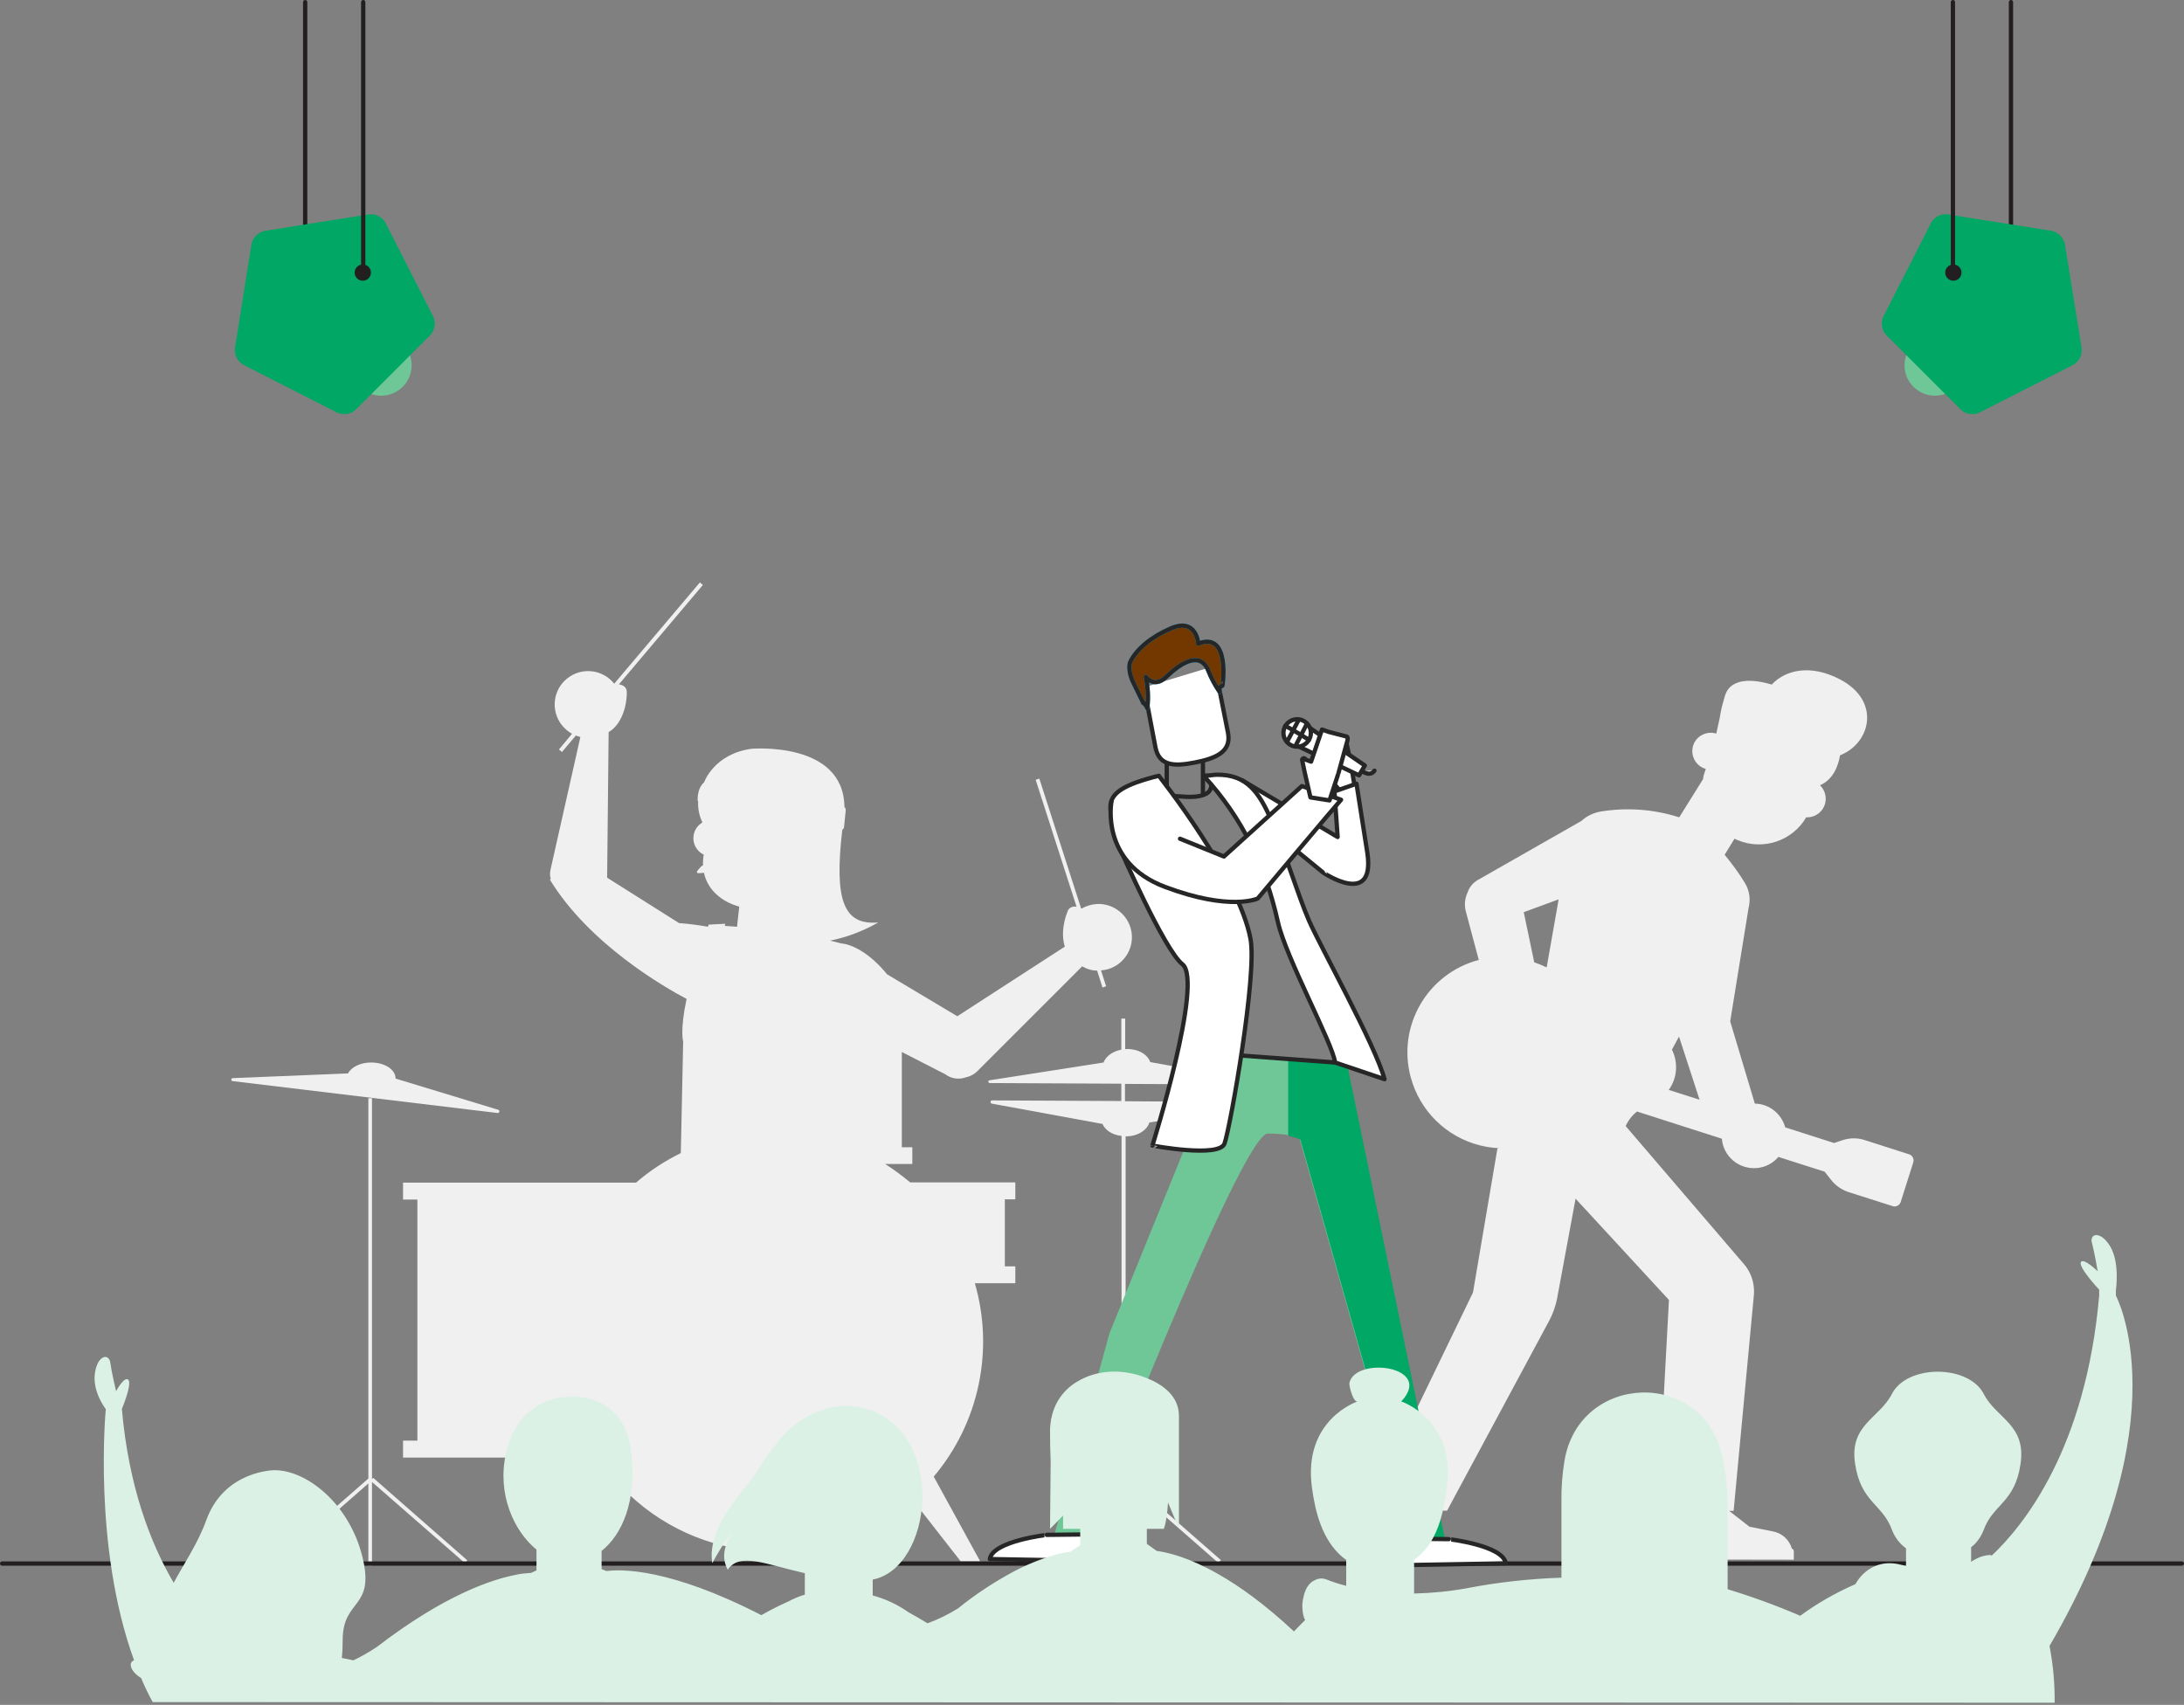 <?xml version="1.0" encoding="UTF-8"?> <!-- Generator: Adobe Illustrator 26.1.0, SVG Export Plug-In . SVG Version: 6.00 Build 0) --> <svg xmlns="http://www.w3.org/2000/svg" xmlns:xlink="http://www.w3.org/1999/xlink" version="1.1" id="Illustratie" x="0px" y="0px" viewBox="0 0 1019.8 796.2" style="enable-background:new 0 0 1019.8 796.2;" xml:space="preserve"><rect x="0" y="0" width="1019.8" height="796.2" fill="#808080" stroke="none"/> <style type="text/css"> .st0{fill:#F0F0F0;} .st1{fill:none;stroke:#231F20;stroke-width:2;stroke-linecap:round;stroke-linejoin:round;} .st2{fill:#6FC696;} .st3{fill:#00A765;stroke:#00A765;stroke-width:2;stroke-linecap:round;stroke-linejoin:round;} .st4{fill:#231F20;} .st5{fill:#FFFFFF;stroke:#262626;stroke-width:2;stroke-linecap:round;stroke-linejoin:round;} .st6{fill:#6FC696;stroke:#6FC696;stroke-miterlimit:10;} .st7{fill:#733700;stroke:#13B1E2;stroke-width:2;stroke-linecap:round;stroke-linejoin:round;} .st8{fill:none;stroke:#262626;stroke-width:2;stroke-linecap:round;stroke-linejoin:round;} .st9{fill:#DBF1E5;} </style> <path class="st0" d="M413.3,543.6H426v-7.8h-4.9v-44.5l20.3,10.4c2.8,2.1,6.4,2.6,9.7,1.4c1.9-0.4,3.6-1.3,5-2.6l49.2-49.2 c0.6,0.3,1.2,0.6,1.8,0.9c1.7,0.7,3.4,1.1,5.2,1.1l2.5,7.9l1.7-0.6l-2.4-7.4c8.6-0.6,15-8.1,14.4-16.6s-8.1-15-16.6-14.4 c-2.4,0.2-4.7,0.9-6.8,2.1l-0.3-0.1l-19.5-60.6l-1.7,0.6l19.1,59.3c-1.9-0.5-3.8,0.5-4.3,2.4c-2.3,5.9-2.6,11.7-1.2,16.2L447,474.6 L414.2,455c-8.3-10.2-16.6-14-21.3-14.4l-5.3-1.3c7.9-1.6,15.5-4.5,22.5-8.5c-16.3,1.4-20.6-10.4-16.8-43.3c0.4-0.2,0.7-0.6,0.8-1.1 l0.8-7.8c0.1-0.7-0.2-1.3-0.6-1.8c-0.4-30.9-43.5-27.1-43.5-27.1c-17.5,2.5-22,15.6-22,15.6l0,0c-3.6,3.2-3,8.9-3,8.9h0.2 c-0.2,3.4,0.5,6.8,2,9.9c-4.1,2.4-5.4,7.6-3.1,11.6c0.9,1.5,2.1,2.7,3.7,3.4l-0.2,1.4c-0.1,1.2-0.2,2.3-0.1,3.5 c-0.8,0.5-1.5,1.2-2.1,2l-0.7,0.9c-0.3,0.5,0.2,1,0.8,0.9l2.4-0.2c1.7,7.9,8.1,13.5,16.5,15.8l-1,8.9c0,0.2,0,0.3,0,0.5l-5.8-0.4 l0.3-1l-7.6,0.4h-0.2l-0.3,1l-1.2-0.2c-4.1-0.7-8.2-1.2-12.3-1.5l-33.6-21.2l0.7-68c5-2.9,8.3-9.9,8.5-18.3c0.1-2.8-1.8-3.7-3.7-4 l39.2-46.4l-1.4-1.2l-40,47.3c-5.3-6.7-15.1-7.9-21.9-2.5c-6.7,5.3-7.9,15.1-2.5,21.9c1.3,1.6,2.9,3,4.7,4L261,350l1.4,1.2l6.5-7.7 c0.7,0.3,1.4,0.5,2.1,0.7l-14,62.2c-0.3,1.4-0.2,2.9,0.2,4.2l-0.5,0.1c18.4,30.3,54,50.6,63.9,55.8c-3.2,14.9-1.6,19.9-1.6,19.9 l-1.1,52.1c-7.5,3.7-14.6,8.3-20.9,13.8H188.2v7.9h6.7v112.6h-6.7v7.9h91.1c1.3,2,2.8,4,4.3,6l-23.5,42.5h9.1l24.5-31.3 c36.8,34.8,94.2,35.7,132.1,2.1l22.8,29.2h9.1L436,689.6c21.1-25,28.3-58.9,19.2-90.3h18.9v-7.9h-4.9v-31.3h4.9v-7.9H425 C421.3,549.1,417.4,546.2,413.3,543.6z M330.5,383.1l0.1-0.1L330.5,383.1L330.5,383.1z"></path> <polygon class="st0" points="173.7,690.8 173.7,512.9 172,512.9 172,690.5 128.3,728.7 129.5,730 172,692.8 172,731.1 173.7,731.1 173.7,692.1 217.1,730 218.2,728.7 174.3,690.2 "></polygon> <path class="st0" d="M232.7,518.3l-48-14.6v-0.1c0-4.1-5.1-7.4-11.4-7.4c-5,0-9.2,2.1-10.8,5.1l-53.8,2.2c-0.4,0-0.7,0.3-0.7,0.7 c0,0.4,0.3,0.7,0.7,0.7l123.7,14.9c0.4,0,0.7-0.3,0.8-0.7C233.2,518.7,233,518.4,232.7,518.3z"></path> <path class="st0" d="M587.7,514.7l-62.4-0.4v-8.1l61.4,0.3c0.4,0,0.7-0.3,0.7-0.7c0-0.4-0.3-0.7-0.6-0.7l-49.7-9.1 c-1.2-3.4-5.2-6.1-10.9-6.1c-0.3,0-0.6,0-0.8,0.1v-14.3h-1.8v14.5c-4.3,0.8-7.3,3.3-8.3,6l-53.2,8.3c-0.4,0-0.7,0.4-0.6,0.7 s0.4,0.7,0.7,0.6l0,0l61.4,0.3v8.1l-60.4-0.3c-0.4,0-0.7,0.4-0.7,0.8c0,0.3,0.3,0.6,0.6,0.7l51.7,9.5c1.2,2.8,4.4,5.1,8.9,5.6v159.9 l-43.6,38.2l1.2,1.3l42.5-37.2V731h1.8v-39l43.3,37.9l1.2-1.3l-44-38.5l-0.5,0.6v-160h0.1c5.8,0,10-3.1,11-6.5l51.3-8 c0.4,0,0.7-0.3,0.7-0.7S588.1,514.7,587.7,514.7z"></path> <path class="st0" d="M637.2,728.3H676v-3.9c0-0.8-0.4-1.4-0.9-1.4h-0.8c0-3-1.2-8.8-7-17.6l8.4,0.1l48-89.3c1.5-3,2.6-6.1,3.3-9.4 l8.7-47l43.6,47.3l-5.3,98.5h3.9l-1.2,17.4h-0.6v5.3l61.5,0.1v-3.9c0-0.6-0.4-1.1-0.9-1.3c-1.2-4.1-4.6-7.2-8.8-8l-11-2.2l-9.5-7.4 h2.1l9.5-101.2c0.3-4.9-1.2-9.8-4.3-13.6l-55.6-64.9c1.2-2.7,3-5,5.3-6.8l39.6,12.7c0.7,8.3,8,14.4,16.3,13.7 c3.9-0.3,7.6-2.2,10.1-5.2l21.6,6.9l0,0l3,3.8c2.1,2.7,4.9,4.6,8.1,5.7l20.7,6.6c1.5,0.5,3.2-0.4,3.7-1.9l5.9-18.6 c0.5-1.5-0.4-3.2-1.9-3.7l-20.9-6.7c-3.4-1.1-7-1-10.3,0.1l-3.9,1.3l-22.8-7.3c-1.8-6.5-7.6-11-14.2-11.1L807.9,477l8.6-53.1 c1-3.9,0.4-8-1.7-11.5c-2.8-4.6-6-9-9.5-13.2l4.6-7.5c0.2,0.1,0.5,0.2,0.7,0.3l0.9,0.4c11.8,4.9,25.5,0.3,31.9-10.7 c4.8,0.2,8.8-3.4,9.1-8.2c0.1-2.5-0.8-4.9-2.6-6.7v-0.1c5.9-2.6,8.4-8.6,9.3-14c0.3-0.1,0.7-0.2,1-0.4c13.4-6,17.8-25-0.8-34.9 c-13.7-7.3-25.6-4.7-32.1,2.3c-6.3-1.9-18.8-4.3-21.8,5.1c-0.3,1.1-0.7,2.3-1,3.5l0,0c-0.7,2.5-1.2,5.1-1.6,7.5l-1.5,6.8 c-4.5-1.4-9.4,1.1-10.8,5.6c-1.3,4.2,0.8,8.8,4.8,10.5c0.4,0.1,0.7,0.3,1.1,0.4c-0.6,1.6-1.1,3.2-1.3,4.8l-11.1,17.8 c-11.9-3.8-24.4-4.7-36.7-2.7c-3.4,0.6-6.5,2.1-9,4.4L690,411c-2.3,1.3-4,3.5-4.8,6c-1.3,2.8-1.5,5.9-0.7,8.8l6,22.5 c-23.9,6.3-38.2,30.8-31.8,54.7c4.2,15.7,16.5,27.9,32.3,31.9c2.9,0.7,5.9,1.2,8.8,1.3l-0.6,0.2l-11.4,67.2l-49,101.3l8,0.1 c-1.9,3-6.9,11.2-7.7,17.8h-0.3c-0.8,0-1.4,0.6-1.4,1.4l0,0L637.2,728.3z M793.6,513.6l-14.4-4.6c4-5.5,4.5-12.8,1.5-18.8l3.3-6.1 l0,0L793.6,513.6z M711.5,426l16.3-6l-5.6,31.8c-1.9-0.9-3.8-1.7-5.8-2.4L711.5,426z"></path> <line class="st1" x1="939" y1="1" x2="939" y2="126.9"></line> <circle class="st2" cx="903.5" cy="170.6" r="14.2"></circle> <path class="st3" d="M963.2,114.2c-0.6-2.7-2.7-4.8-5.3-5.4l-48.6-7.7c-2.7-0.3-5.4,1-6.7,3.4l-22.3,43.8c-1.1,2.5-0.7,5.4,1.2,7.5 l34.8,34.8c2,1.9,5,2.3,7.5,1.2l43.8-22.3c2.4-1.4,3.7-4,3.4-6.8L963.2,114.2z"></path> <line class="st1" x1="911.9" y1="1" x2="911.9" y2="126.9"></line> <circle class="st4" cx="912.1" cy="127.3" r="3.8"></circle> <line class="st1" x1="142.5" y1="1" x2="142.5" y2="126.9"></line> <circle class="st2" cx="178" cy="170.6" r="14.2"></circle> <path class="st3" d="M118.4,114.2c0.6-2.7,2.7-4.8,5.4-5.4l48.6-7.7c2.7-0.3,5.4,1,6.7,3.4l22.3,43.8c1.1,2.5,0.7,5.4-1.2,7.5 l-34.8,34.8c-2,1.9-5,2.3-7.5,1.2l-43.8-22.3c-2.4-1.4-3.7-4-3.4-6.8L118.4,114.2z"></path> <line class="st1" x1="169.6" y1="1" x2="169.6" y2="126.9"></line> <circle class="st4" cx="169.4" cy="127.3" r="3.8"></circle> <path class="st5" d="M621.4,346.5l6.4-1.4c0.5,0,0.7,0.8,0.9,1.7c0.6,2.7,2.3,11,2.3,11l1.6,10l-6.4,2.1l-6-7.1l-2.6-3.2 c-0.1-0.3,0-0.6,0.3-0.8c0.2-0.1,0.5,0,0.7,0.2l2.2-0.2l-1.7-11.7L621.4,346.5z"></path> <path class="st5" d="M638.5,398.5l-5.1-32.5l-10.3,3.6l1.5,21.3L580,364.4l0,0c4.4,2.3,17.7,26.6,17.7,26.6l20,16.4 C617.7,407.4,642.2,424.1,638.5,398.5z"></path> <path class="st6" d="M491.6,721.3l12.4,1.5c0,0,74.9-193.9,87.8-193.9s15.5,2.7,15.5,2.7l54.3,191.8l12.3,0.2l-46.6-226.2l-56.2-3.9 l-52.6,129.4L491.6,721.3z"></path> <path class="st3" d="M628.1,497.5l-25.6-1.8v34c4.5,0.8,5.6,2,5.6,2l54.3,191.8l12.3,0.3L628.1,497.5z"></path> <line class="st1" x1="1" y1="730.2" x2="1018.8" y2="730.2"></line> <path class="st5" d="M703.1,730.1l-45.3,0.8l0.2-12.3l18.5,0.2C676.4,718.8,701.9,721.7,703.1,730.1z"></path> <path class="st5" d="M462.2,728.1l45.3,0.8l-0.2-12.3l-18.5,0.2C488.9,716.8,463.4,719.7,462.2,728.1z"></path> <path class="st5" d="M596.7,430.6c3.7,16.6,25.8,57.1,26.7,65.6l23.1,7.8c-4.2-15.7-30-62-35.2-73.9c-5.1-11.7-11.2-31.9-17.3-46.2 s-12-22.1-25.5-22.1c-2.6,0-2.8,0.5-6.6,0.4C580.2,382,590.9,404.6,596.7,430.6z"></path> <path class="st5" d="M571.8,534c2.8-8.2,15.3-79,12.1-95.6c-5.5-29.2-42.7-75.9-42.8-76.1c-32.4,8-21.4,15.4-18.3,33.6 c0,0,20.8,47.7,29.3,54.4c10.1,7.9-14,84.7-14,84.7S569.5,540.9,571.8,534z"></path> <path class="st5" d="M519,374.3c0,0-5.6,28.4,25,39.9s43.3,5.4,43.3,5.4s37.6-44.8,38.9-46.1l-18.3-6.4L571.5,400l-20.5-8.3"></path> <path class="st5" d="M561.7,350.6v20.3"></path> <path class="st5" d="M544.8,366.7v-16.2"></path> <path class="st5" d="M567.2,311l6.2,31.2c1.8,9.2-6.3,12.1-15.5,13.9l0,0c-9.2,1.8-16.7,1.9-18.4-7.2l-5.3-27.9"></path> <path class="st7" d="M559.5,300.6c0,0-0.7-12.2-12.6-7.2c-9,3.8-16.1,9.6-19,15.5c-1.3,2.5-0.1,7.2,1.4,10.1l4.6,9.4l0.7,0.2 c0.5,1.5,0.4,0.3,1.1,2.1c0.6-4.9,0.3-9.8-0.7-14.6c1.4,1.7,4.8,4.6,9.7-0.1c6.2-6,15.4-12.2,19.4-3.1l0,0c1.4,3.6,3.2,7,5.4,10.2 c-0.1-0.7-0.1-1.3-0.2-2l1.5-0.9C570.9,320.2,574.6,294.6,559.5,300.6z"></path> <path class="st8" d="M559.5,300.6c0,0-0.7-12.2-12.6-7.2c-9,3.8-16.1,9.6-19,15.5c-1.3,2.5-0.1,7.2,1.4,10.1l4.6,9.4l0.7,0.2 c0.5,1.5,0.4,0.3,1.1,2.1c0.6-4.9,0.3-9.8-0.7-14.6c1.4,1.7,4.8,4.6,9.7-0.1c6.2-6,15.4-12.2,19.4-3.1l0,0c1.4,3.6,3.2,7,5.4,10.2 c-0.1-0.7-0.1-1.3-0.2-2l1.5-0.9C570.9,320.2,574.6,294.6,559.5,300.6z"></path> <path class="st8" d="M548.2,371.6c0.2-0.1,17.7,3.2,17.4-5.1"></path> <line class="st8" x1="580.3" y1="493" x2="623.4" y2="496.2"></line> <polygon class="st5" points="637.3,357.5 634.6,362.1 603,347 608.3,337.7 "></polygon> <circle class="st5" cx="605.7" cy="342.3" r="6.4"></circle> <path class="st5" d="M636,360.1c0,0,3.7,2.9,5.8-0.2"></path> <path class="st5" d="M620.4,341.8l8.5,2.2c0.6,0.3,0.4,1.4,0.1,2.5c-1,3.6-4,14.5-4,14.5c0.1-0.2-4.2,12.8-4.2,12.8l-8.9-1.4 l-2.8-12.2l-1.1-5.4c0.1-0.4,0.5-0.7,0.9-0.7c0.3,0,0.6,0.3,0.6,0.6l2.7,1l5.1-15L620.4,341.8z"></path> <line class="st8" x1="610.2" y1="338.1" x2="604.9" y2="348.4"></line> <line class="st8" x1="606.4" y1="336.2" x2="601.1" y2="346.2"></line> <path class="st5" d="M600.1,339.1c0.5-0.2,11.1,6.4,11.1,6.4"></path> <path class="st9" d="M959.4,795.2c0.1-8.9-0.7-17.8-2.4-26.5c62-106.4,31-163.6,31-163.6v-2.6c0,0,1.9-12.7-2.6-20.3 s-9.8-6.2-8.6-1.8s2.7,13.3,2.7,13.3s-6.4-6.2-7.8-4.4c-1.6,2.3,8.6,13.1,8.6,13.1h-0.1v2.6c-6.2,71.3-35.1,107.4-50.4,121.7 c0-0.2,0-0.3,0-0.5c-3.6,0-6.4,1.3-9.4,3.1v-6.7c2.7-2.1,4.7-5,5.9-8.2c4.4-12,14.6-12.6,17.2-30.9s-11.3-21-17.2-32.5 c-7.1-13.8-35.8-13.9-42.9,0c-5.9,11.5-19.9,14.3-17.2,32.5s12.8,18.8,17.2,30.9c1.3,3.5,3.6,6.5,6.6,8.7v8.2 c-1.2-0.3-2.5-0.6-4-0.9c-13.8-2.5-19.6,9.4-19.6,9.4l0,0c-9.1,4-17.8,8.9-25.8,14.8c-11.1-4.8-22.4-8.9-33.9-12.4V702 c-0.1-7.5-0.9-14.9-2.6-22.2c-9-40.7-66.8-38.7-73.6,2.5c-1,6.2-1.5,12.5-1.4,18.8v35.7c-14.8,0.5-29.5,2.1-44,4.9 c-8.2,1.5-16.5,2.3-24.8,2.5v-15.7c11-7.7,13.8-22.3,15.3-33.8c4.3-31.8-21.3-40.2-21.3-40.2c15.5-16.5-21.3-21.2-24.2-8.7 c-0.3,1.3,1.8,9.3,3.8,8.7c0,0-25.6,8.4-21.3,40.2c1.5,11.2,4.7,24.5,14.4,32.6c0.5,0.4,1.1,0.8,1.6,1.2v12.1 c-3.2-0.8-6.3-1.8-9.3-3c-1.6-0.6-3.4-0.6-5,0.2c-2.7,1-5.5,4-6.2,11.5c0,4.2,0.7,6.2,1.3,7.3c-1.5,1.5-3.3,3.3-5.2,5.3 c-13.6-12.7-25.5-21.2-35.4-26.8l0,0c-13.5-7.7-23.3-10.1-28.7-10.8l-4.6-3.3v-7h7.9c0,0,1.3-2.3,2-12.3l5.1,12.3v-52.7 c0-9.3-7.5-14.7-15-17.7c-10.6-4.3-22.8-4.3-32.6,1.7c-6.3,3.7-10.7,10-12,17.2h-0.1v0.3c-0.3,1.8-0.5,3.7-0.5,5.5 c0,5,0.1,9.8,0.3,14.2l-0.3,31.5l6.1-6.2v6.2h8v7.6l-4.8,3.2c-2.6,0.2-5.1,0.7-7.5,1.5c-6.5,1.9-12.9,4.5-18.9,7.7l0,0 c-9.1,4.9-17.8,10.6-25.8,17.1l0,0c-4.5,2.8-9.3,5.2-14.3,7c-3.3-2-6.2-3.7-8.8-5.1c-5.1-3.6-10.8-6.3-16.8-7.9v-7.4 c27.8-5.5,34.5-66.6-1.5-79.3c-9-3.2-19.1-2-27.6,2.4c-5.2,2.6-9.7,6.2-13.5,10.6v-0.1c0,0-7.8,9.2-11.3,15.7s-24,25.2-21,43 c2.6-4.9,5.5-9.5,8.8-14c-2,4.7-5.3,10-1.6,17.1c5.6-8.3,17.5-2.6,36,1.6v10c-2.7,0.8-5.4,2-7.9,3.3c-4.2,1.9-8.4,4-12.4,6.3 c-42.8-22-65.4-21.5-72.3-20.6l0,0l-2.3-0.9c0,0,0,0.2,0,0.3v-8.8c9.6-7.6,16.1-22.9,14.1-44.2c-2.9-31.4-30-27.7-30-27.7 s-22.9-0.6-28.8,26.5c-4.1,18.8,3.6,36,14.3,44.8v9.7l-2.6,1.2c-0.5,0-1,0-1.5,0.1c-1.8,0.1-3.5,0.3-5.2,0.7 c-11.6,2.2-33.7,9.5-65.3,33.8c-3.5,2.3-7.1,4.4-10.9,6.2c-1.9-0.4-3.7-0.8-5.4-1.1c0.3-2.8,0.4-5.5,0.4-8.3 c0-19.7,15.3-14.3,9.2-39s-25.9-40.4-41-40.4c0,0-23.5,0-31.9,23.4c-3.9,10.8-10.6,20.6-15.2,29.2c-10.8-18.4-21-44.8-24.2-81.2 c0,0,5.2-12.3,2.8-13.8c-2-1.1-5.5,5.5-5.5,5.5s-2.1-8.8-2.7-13.3s-6-3.7-7.2,5s5.1,16.7,5.1,16.7s-6.2,64,13.2,117.3 c-2.5,0.7-2.4,4.7,3.3,8.3c1.6,3.8,3.4,7.6,5.4,11.2"></path> </svg> 